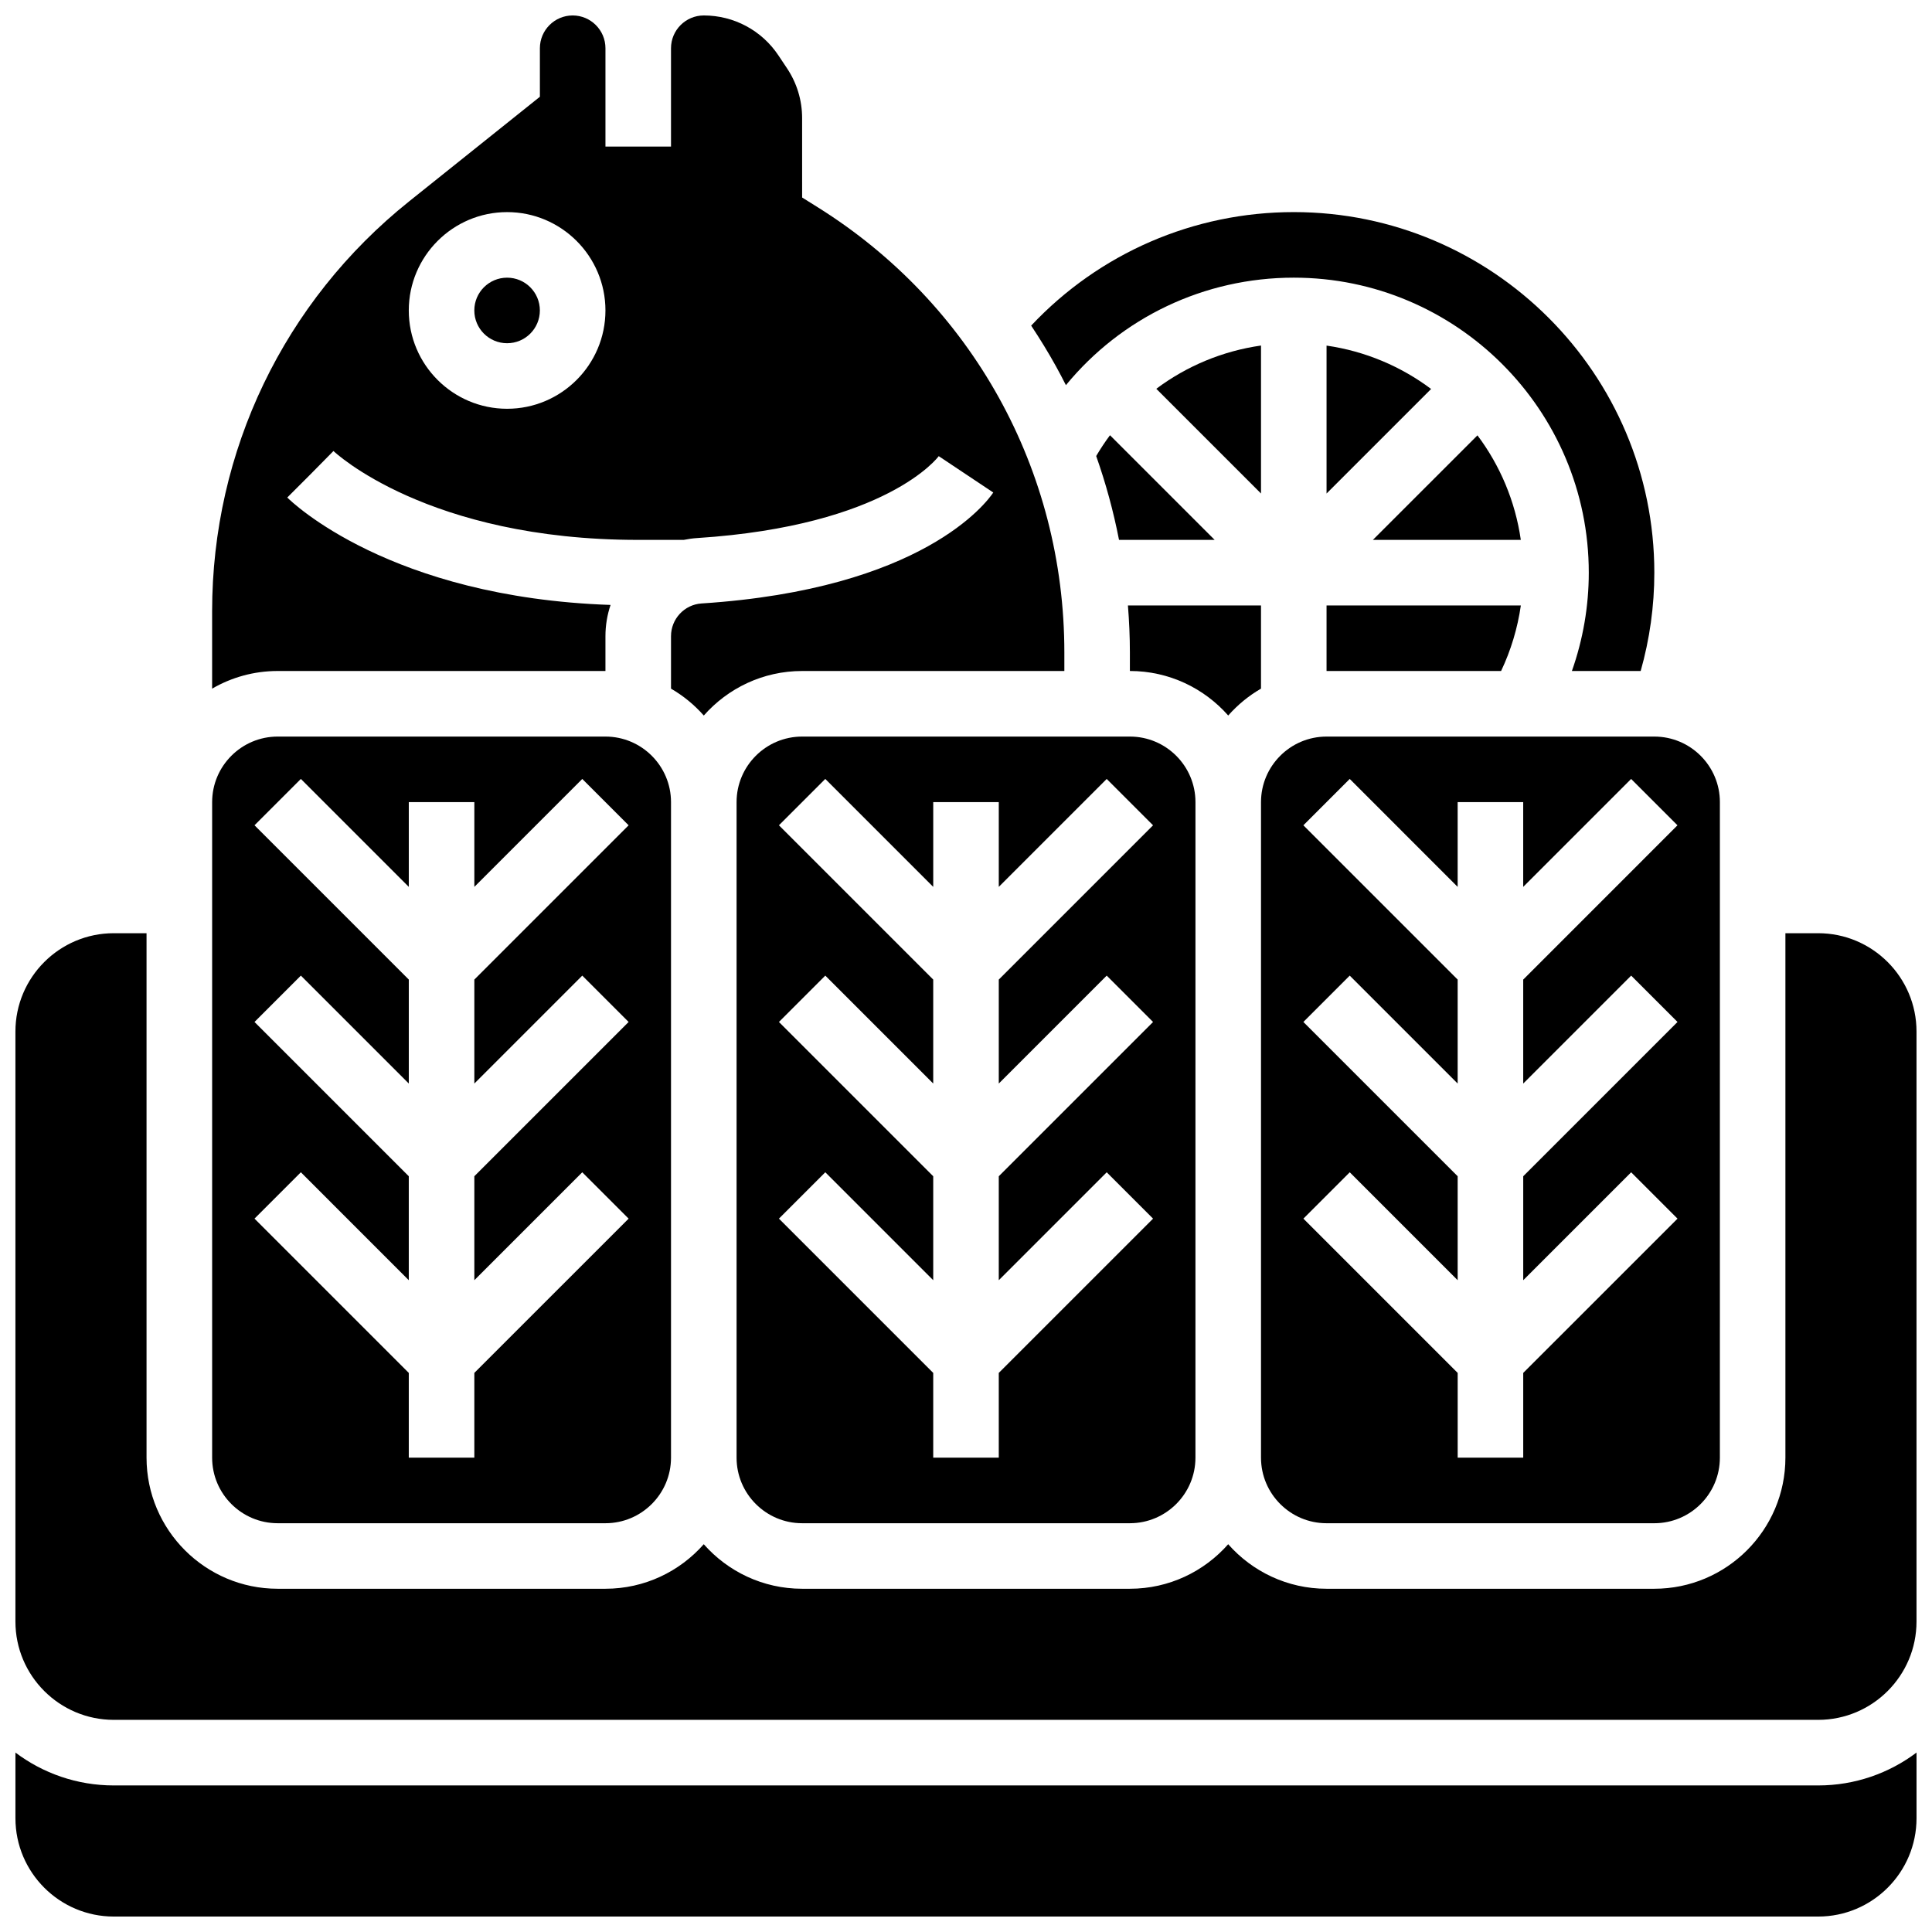 <?xml version="1.0" encoding="UTF-8"?>
<!-- Uploaded to: SVG Repo, www.svgrepo.com, Generator: SVG Repo Mixer Tools -->
<svg width="800px" height="800px" version="1.1" viewBox="144 144 512 512" xmlns="http://www.w3.org/2000/svg">
 <defs>
  <clipPath id="c">
   <path d="m148.09 608h503.81v43.902h-503.81z"/>
  </clipPath>
  <clipPath id="b">
   <path d="m148.09 391h503.81v209h-503.81z"/>
  </clipPath>
  <clipPath id="a">
   <path d="m200 148.09h227v185.91h-227z"/>
  </clipPath>
 </defs>
 <path d="m495.55 274.79 27.707-27.707c-7.957-5.965-17.422-10.016-27.707-11.496z"/>
 <path d="m469.49 333.62c2.484-2.82 5.418-5.231 8.688-7.125v-22.047h-35.266c0.332 4.141 0.52 8.293 0.52 12.457v4.914c10.371 0 19.688 4.574 26.059 11.801z"/>
 <path d="m535.54 259.37-27.711 27.707h39.203c-1.477-10.285-5.527-19.75-11.492-27.707z"/>
 <path d="m495.55 321.82h46.258c2.602-5.488 4.367-11.348 5.234-17.371h-51.492z"/>
 <path d="m478.18 235.57c-10.188 1.453-19.691 5.434-27.75 11.465l27.75 27.75z"/>
 <path d="m434.5 264.85c2.555 7.254 4.586 14.68 6.051 22.227h25.344l-27.738-27.738c-1.309 1.762-2.527 3.598-3.656 5.512z"/>
 <path d="m339.2 356.57v173.73c0 9.578 7.793 17.371 17.371 17.371h86.863c9.578 0 17.371-7.793 17.371-17.371l0.004-173.73c0-9.578-7.793-17.371-17.371-17.371h-86.863c-9.582 0-17.375 7.793-17.375 17.371zm52.117 22.461v-22.461h17.371v22.461l28.602-28.602 12.285 12.285-40.887 40.887v27.551l28.602-28.602 12.285 12.285-40.887 40.883v27.551l28.602-28.602 12.285 12.285-40.887 40.883v22.461h-17.371v-22.461l-40.887-40.887 12.285-12.285 28.602 28.605v-27.551l-40.887-40.887 12.285-12.285 28.602 28.602v-27.551l-40.887-40.887 12.285-12.285z"/>
 <path d="m495.55 339.2c-9.578 0-17.371 7.793-17.371 17.371v173.73c0 9.578 7.793 17.371 17.371 17.371h86.863c9.578 0 17.371-7.793 17.371-17.371l0.004-173.73c0-9.578-7.793-17.371-17.371-17.371zm80.723 63.348 12.285 12.285-40.887 40.887v27.551l28.602-28.602 12.285 12.285-40.887 40.883v22.461h-17.371v-22.461l-40.887-40.887 12.285-12.285 28.598 28.605v-27.551l-40.887-40.887 12.285-12.285 28.602 28.602v-27.551l-40.887-40.887 12.285-12.285 28.602 28.605v-22.461h17.371v22.461l28.602-28.602 12.285 12.285-40.883 40.887v27.551z"/>
 <g clip-path="url(#c)">
  <path d="m174.15 617.16c-9.77 0-18.797-3.246-26.059-8.711v17.398c0 14.371 11.691 26.059 26.059 26.059h451.69c14.367 0 26.059-11.691 26.059-26.059v-17.398c-7.266 5.465-16.289 8.711-26.059 8.711z"/>
 </g>
 <path d="m217.59 547.67h86.863c9.578 0 17.371-7.793 17.371-17.371v-173.73c0-9.578-7.793-17.371-17.371-17.371h-86.863c-9.578 0-17.371 7.793-17.371 17.371v173.73c-0.004 9.574 7.789 17.371 17.371 17.371zm-6.144-132.84 12.285-12.285 28.605 28.602v-27.551l-40.887-40.887 12.285-12.285 28.602 28.605v-22.461h17.371v22.461l28.602-28.602 12.285 12.285-40.887 40.887v27.551l28.602-28.602 12.285 12.285-40.887 40.883v27.551l28.602-28.602 12.285 12.285-40.887 40.883v22.461h-17.371v-22.461l-40.887-40.887 12.285-12.285 28.602 28.605v-27.551z"/>
 <g clip-path="url(#b)">
  <path d="m625.84 391.31h-8.688v138.98c0 19.16-15.586 34.746-34.746 34.746h-86.863c-10.371 0-19.688-4.574-26.059-11.801-6.371 7.231-15.688 11.801-26.059 11.801h-86.863c-10.371 0-19.688-4.574-26.059-11.801-6.371 7.231-15.688 11.801-26.059 11.801h-86.863c-19.16 0-34.746-15.586-34.746-34.746v-138.98h-8.688c-14.367 0-26.059 11.691-26.059 26.059v156.35c0 14.371 11.691 26.059 26.059 26.059h451.69c14.367 0 26.059-11.691 26.059-26.059v-156.35c0-14.371-11.691-26.059-26.059-26.059z"/>
 </g>
 <path d="m287.07 226.27c0 4.801-3.887 8.688-8.684 8.688s-8.688-3.887-8.688-8.688c0-4.797 3.891-8.684 8.688-8.684s8.684 3.887 8.684 8.684"/>
 <g clip-path="url(#a)">
  <path d="m304.45 321.82v-9.234c0-2.887 0.48-5.668 1.355-8.273-58.496-1.992-84.555-27.344-85.676-28.465l6.144-6.144 6.098-6.184c0.242 0.234 24.867 23.555 80.766 23.555h12.062c1.168-0.242 2.367-0.41 3.59-0.488 50.344-3.262 63.859-21.52 63.984-21.703l14.457 9.637c-1.738 2.609-18.688 25.602-77.316 29.402-4.535 0.293-8.09 4.098-8.09 8.664v13.91c3.269 1.895 6.203 4.309 8.688 7.125 6.371-7.227 15.688-11.801 26.059-11.801h69.492v-4.918c0-48.297-24.453-92.414-65.41-118.01l-4.082-2.551-0.004-21.043c0-4.711-1.379-9.27-3.992-13.188l-2.285-3.426c-4.418-6.633-11.812-10.59-19.781-10.59-4.789 0-8.688 3.898-8.688 8.688v26.059h-17.371v-26.059c0-4.789-3.898-8.688-8.688-8.688-4.789 0-8.688 3.898-8.688 8.688v12.859l-34.633 27.707c-33.191 26.555-52.23 66.164-52.23 108.67v20.477c5.117-2.969 11.047-4.676 17.375-4.676zm-26.059-121.61c14.367 0 26.059 11.691 26.059 26.059 0 14.371-11.691 26.059-26.059 26.059-14.371 0.004-26.059-11.688-26.059-26.059 0-14.367 11.688-26.059 26.059-26.059z"/>
 </g>
 <path d="m426.48 246.07c14.664-17.875 36.609-28.488 60.387-28.488 43.105 0 78.176 35.07 78.176 78.176 0 8.914-1.531 17.73-4.473 26.059h18.227c2.387-8.438 3.617-17.176 3.617-26.059 0-52.688-42.863-95.551-95.551-95.551-26.543 0-51.551 10.895-69.594 30.086 2.316 3.484 4.508 7.055 6.539 10.719 0.926 1.672 1.812 3.359 2.672 5.059z"/>
</svg>